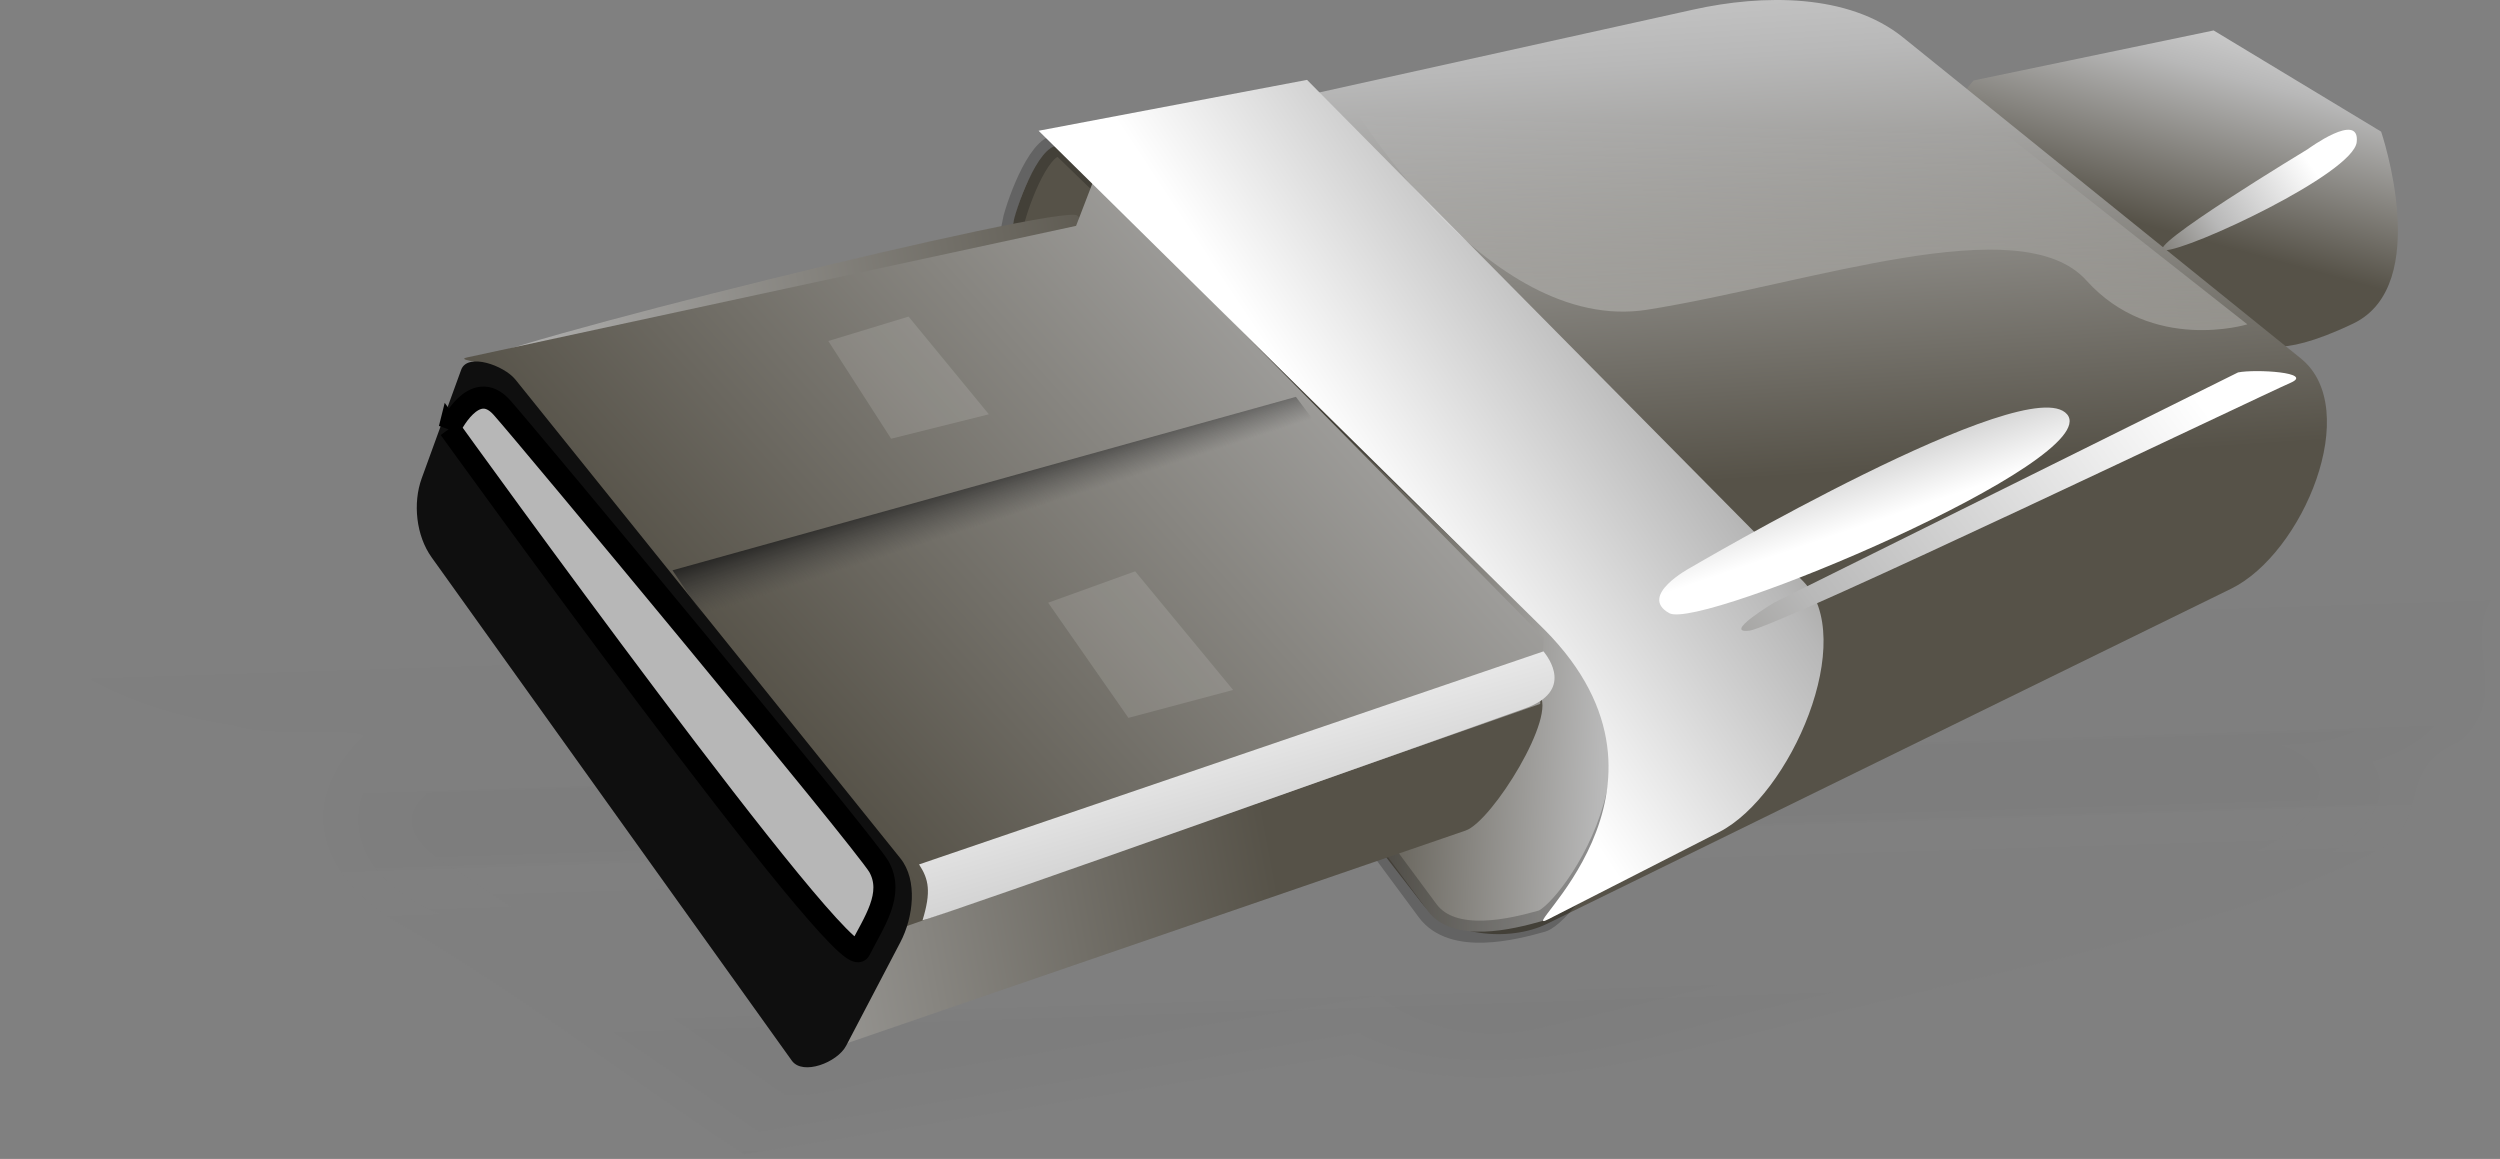 <?xml version="1.0"?><svg width="151" height="70" xmlns="http://www.w3.org/2000/svg" xmlns:xlink="http://www.w3.org/1999/xlink">
 <rect width="100%" height="100%" fill="#808080" stroke="none"/>
 <defs>
  <linearGradient id="linearGradient1105">
   <stop stop-color="#ffffff" offset="0" id="stop1106"/>
   <stop stop-color="#ffffff" stop-opacity="0" offset="1" id="stop1107"/>
  </linearGradient>
  <linearGradient id="linearGradient897">
   <stop stop-color="#121212" offset="0" id="stop898"/>
   <stop stop-color="#3f3f3f" stop-opacity="0" offset="1" id="stop900"/>
  </linearGradient>
  <linearGradient id="linearGradient848">
   <stop stop-color="#565248" offset="0" id="stop849"/>
   <stop stop-color="#b8b8b8" offset="0.5" id="stop862"/>
   <stop stop-color="#fff" offset="1" id="stop850"/>
  </linearGradient>
  <linearGradient y2="0.686" y1="0.284" xlink:href="#linearGradient848" x2="0.538" x1="1.114" id="linearGradient851"/>
  <linearGradient y2="-0.361" y1="0.521" xlink:href="#linearGradient848" x2="0.373" x1="0.459" id="linearGradient852"/>
  <linearGradient y2="0.911" y1="0.734" xlink:href="#linearGradient848" x2="-0.496" x1="0.746" id="linearGradient853"/>
  <linearGradient y2="0.337" y1="2.515" xlink:href="#linearGradient1105" x2="0.437" x1="0.261" id="linearGradient854"/>
  <linearGradient y2="-0.227" y1="0.615" xlink:href="#linearGradient848" x2="0.923" x1="0.6" id="linearGradient855"/>
  <linearGradient y2="-0.343" y1="0.598" xlink:href="#linearGradient848" x2="1.762" x1="0.213" id="linearGradient858"/>
  <linearGradient y2="0.221" y1="1.786" xlink:href="#linearGradient848" x2="0.088" x1="1.201" id="linearGradient859"/>
  <linearGradient y2="0.235" y1="5.078" xlink:href="#linearGradient897" x2="0.472" x1="1.028" id="linearGradient860"/>
  <linearGradient y2="0.373" y1="0.834" xlink:href="#linearGradient848" x2="0.769" x1="-0.254" id="linearGradient861"/>
  <linearGradient y2="0.368" y1="0.895" xlink:href="#linearGradient848" x2="0.884" x1="-0.736" id="linearGradient864"/>
  <linearGradient y2="0.45" y1="-0.159" xlink:href="#linearGradient848" x2="0.725" x1="0.352" id="linearGradient865"/>
  <linearGradient y2="0.495" y1="0.333" xlink:href="#linearGradient897" x2="0.57" x1="0.419" id="linearGradient896"/>
  <linearGradient y2="0.426" y1="0.391" xlink:href="#linearGradient848" x2="1.228" x1="0.515" id="linearGradient903"/>
 </defs>
 <g>
  <title>Layer 1</title>
  <g id="svg_1">
   <g fill="url(#linearGradient860)" transform="matrix(0.961, 0, 0, 0.471, -241.657, 17.038)" id="g1052">
    <path fill-opacity="0.116" fill-rule="evenodd" stroke-width="0.609pt" id="path1025" d="m365.563,22.808c-13.919,-0.328 -27.921,0.627 -41.331,4.617c-15.388,3.822 -31.005,8.168 -44.398,16.943c-5.664,2.952 -15.138,3.299 -17.6,-3.965c-3.495,-9.312 7.998,-12.516 14.978,-10.535c6.705,0.244 15.786,1.827 20.993,-2.444c-6.716,-2.803 -14.327,-0.818 -21.43,-1.484c-5.319,0.152 -11.204,-0.486 -16.075,1.711c-7.221,7.461 -0.947,20.366 7.628,23.644c9.872,2.459 17.435,-6.166 25.97,-9.403c17.831,-7.754 36.769,-13.109 55.984,-16.049c13.015,-0.923 25.956,1.807 38.55,4.759c5.859,-0.555 11.602,11.504 5.448,11.378c-2.182,-1.282 -4.246,-3.259 -6.877,-1.914c-4.149,1.037 -8.678,1.445 -12.596,2.865c-2.433,-0.883 -4.704,-4.406 -7.853,-4.802c-7.702,-1.458 -15.283,1.575 -22.87,2.609c-7.777,1.624 -15.342,2.526 -23.134,4.154c-2.212,0.906 -4.743,-0.375 -4.913,1.941c-0.204,4.343 -2.786,6.062 -7.058,6.083c-9.479,2.028 -19.629,4.897 -28.601,7.239c0.334,0.111 -1.827,3.741 -2.125,5.562c-1.969,3.402 -0.436,7.128 2.009,9.811c6.85,9.562 13.701,19.124 20.551,28.686c2.781,0.415 5.395,-2.435 8.562,-2.827c9.594,-3.308 19.188,-6.615 28.782,-9.923c1.987,3.613 5.946,6.192 10.125,4.156c14.591,-7.207 29.275,-14.241 43.807,-21.556c4.181,-3.087 7.869,-11.098 2.568,-14.788c7.459,0.278 8.843,-9.308 5.337,-13.841c5.152,-5.249 0.593,-14.948 -6.407,-16.948c-8.644,-4.359 -18.498,-5.276 -28.024,-5.68z"/>
    <path fill-opacity="0.116" fill-rule="evenodd" stroke-width="0.609pt" id="path1031" d="m340.628,22.432c-17.351,3.057 -34.711,7.482 -50.778,14.686c-6.951,3.073 -14.552,9.779 -22.472,6.595c-5.579,-2.435 -5.011,-10.914 1.125,-12.094c10.798,-1.768 23.493,3.808 32.807,-4.258c0.452,-1.577 -7.402,-2.38 -10.496,-2.85c-9.278,-0.112 -18.875,-1.06 -27.971,0.808c-9.091,2.623 -8.074,15.271 -2.955,21.172c4.483,7.056 14.436,8.8 21.302,4.12c10.282,-5.679 20.829,-10.639 32.073,-14.028c19.735,-6.481 41.045,-12.021 61.818,-7.143c5.82,1.96 12.975,1.25 17.892,5.023c3.781,4.257 1.488,6.44 -2.938,3.844c-6.468,-0.902 -13.477,5.596 -19,0.094c-5.119,-3.958 -12.007,-1.376 -17.875,-1.109c-12.159,2.66 -24.559,4.154 -36.702,6.979c-2.827,1.545 -2.541,8.203 -7.767,7.036c-9.923,2.513 -20.438,4.651 -29.812,8.25c-2.735,5.397 -4.792,12.734 0.357,17.416c6.948,9.688 13.941,19.346 20.862,29.053c12.709,-3.443 24.91,-8.564 37.438,-12.625c3.53,5.987 11.792,4.736 16.619,1.128c13.445,-6.759 27.386,-12.946 40.26,-20.585c3.433,-3.35 5.964,-9.156 3.245,-13.637c5.931,-1.814 7.106,-10.029 4.219,-14.812c5.668,-8.308 -2.815,-18.781 -11.548,-19.944c-15.769,-5.872 -33.257,-4.663 -49.702,-3.118z"/>
    <path fill-opacity="0.116" fill-rule="evenodd" stroke-width="0.609pt" id="path1037" d="m353.128,18.994c-17.39,1.469 -34.515,5.149 -51,10.875c4.947,-2.017 -1.212,-6.527 -4.301,-6.771c-11.253,-1.42 -23.02,-2.229 -34.227,0.01c-9.924,1.412 -12.149,14.039 -7.753,21.636c4.165,9.277 16.018,13.741 25.059,8.736c14.671,-7.14 29.596,-14.341 45.573,-18.069c17.293,-4.754 35.695,-7.137 53.288,-2.461c3.39,0.939 8.757,1.796 10.736,3.294c-6.503,-1.775 -13.493,4.695 -19.438,-0.487c-11.73,-4.435 -24.157,1.023 -35.999,2.408c-6.858,1.332 -13.942,2.621 -20.532,4.61c-2.097,3.807 -5.07,6.798 -9.55,6.951c-9.522,2.559 -19.828,4.077 -28.356,8.924c-3.839,7.15 -3.895,16.958 2.662,22.568c6.619,9.24 13.266,18.461 19.869,27.713c12.564,-4.226 25.125,-8.459 37.688,-12.688c6.243,6.978 16.229,2.034 22.838,-1.716c12.864,-6.664 26.817,-11.976 38.126,-21.078c2.632,-3.284 4.075,-7.84 2.724,-11.956c5.224,-3.198 6.122,-10.548 3.969,-15.875c5.259,-10.655 -5.306,-22.278 -15.944,-23.08c-11.446,-3.643 -23.525,-3.876 -35.431,-3.545zm-78.906,14.812c6.206,0.219 12.488,0.796 18.656,-0.156c-7.676,2.113 -14.204,8.503 -22.438,8.125c-6.015,-0.323 -5.112,-8.198 0.499,-8.207c1.09,0.053 2.189,0.162 3.283,0.238z"/>
    <path fill-opacity="0.116" fill-rule="evenodd" stroke-width="0.609pt" id="path1039" d="m355.19,23.65c-19.722,0.597 -38.977,6.056 -57.422,12.704c-10.162,2.69 -18.477,12.872 -29.692,10.259c-7.975,-1.276 -10.173,-14.265 -1.812,-16.755c9.586,-3.709 20.443,2.515 29.927,-2.115c-9,-2.088 -18.442,-0.437 -27.625,-0.906c-5.025,-0.303 -10.394,2.373 -10.11,8.095c-0.593,9.562 9.591,19.548 19.117,14.795c8.914,-4.304 17.36,-9.798 27.001,-12.77c15.529,-5.649 31.696,-10.279 48.153,-11.949c13.323,-0.484 26.643,2.372 39.38,5.653c3.665,1.984 7.738,8.054 4.177,11.612c-3.788,1.296 -6.974,-3.633 -11.112,-0.914c-4.708,0.111 -10.201,4.647 -13.947,0.083c-7.495,-5.902 -17.646,-1.099 -26.044,-0.073c-9.334,1.687 -18.672,3.434 -28.023,4.966c-0.309,4.25 -3.609,7.776 -8.094,7.375c-9.398,2.247 -18.768,4.594 -28.094,7.125c-2.009,4.532 -4.532,10.213 -0.062,14.219c6.76,9.427 13.521,18.854 20.281,28.281c12.298,-4.167 24.821,-8.614 37.25,-12.844c2.214,4.939 8.27,6.338 12.454,2.937c13.696,-6.952 27.851,-13.283 41.262,-20.622c4.276,-3.4 6.359,-10.902 0.722,-14.127c6.854,1.084 10.395,-7.319 6.653,-12.396c0.377,-3.037 3.471,-7.395 0.641,-11.036c-4.156,-7.306 -13.706,-8.529 -21.164,-10.39c-7.887,-1.266 -15.85,-1.345 -23.817,-1.21z"/>
    <path fill-opacity="0.116" fill-rule="evenodd" stroke-width="0.609pt" id="path1050" d="m340.878,17.994c-11.919,1.888 -23.679,4.641 -35.219,8.188c-4.201,-7.831 -14.597,-5.803 -22.005,-6.511c-9.166,0.05 -19.822,-1.11 -27.416,4.86c-10.156,9.9 -2.903,28.592 9.891,32.303c2.198,1.645 7.722,0.224 8.186,1.379c-4.138,7.962 -3.212,18.201 2.969,24.906c7.504,9.163 13.881,19.203 20.938,28.719c12.73,-4.278 25.458,-8.563 38.188,-12.844c8.461,6.842 19.225,0.312 27.324,-3.767c12.816,-6.795 27.319,-11.868 37.427,-22.595c3.131,-4.178 0.805,-10.17 4.854,-13.712c3.405,-5.768 0.164,-12.462 2.114,-18.489c0.163,-11.77 -11.218,-20.423 -22.278,-21.006c-14.586,-3.503 -30.175,-3.579 -44.972,-1.431zm-61.5,18.5c1.784,-0.243 -5.285,3.436 -7.252,2.621c-7.439,-2.497 3.581,-3.942 6.473,-2.669l0.779,0.048zm30.375,8.344c-4.413,2.714 -9.479,3.785 -14.5,4.75c5.279,-2.299 10.654,-4.399 15.969,-6.625c-0.49,0.625 -0.979,1.25 -1.469,1.875z"/>
   </g>
   <path fill="url(#linearGradient855)" fill-rule="evenodd" stroke-width="1pt" id="path839" d="m119.197,4.862l14.506,-3.023l10.117,6.112c0,0 3.161,9.273 -1.686,11.592c-4.848,2.318 -5.691,1.054 -5.691,1.054l-6.744,2.74l-12.856,-15.596l2.355,-2.878z"/>
   <path fill="url(#linearGradient852)" fill-rule="evenodd" stroke-width="1pt" id="path832" d="m59.304,20.386l26.556,34.143c1.574,2.024 5.285,2.392 7.587,1.265l41.309,-20.233c4.351,-2.131 7.986,-10.867 4.215,-13.91l-24.027,-19.39c-3.309,-2.671 -8.494,-2.606 -12.646,-1.686l-38.139,8.447c-1.997,0.442 -2.627,3.281 -3.17,5.253l-1.686,6.112z"/>
   <path fill="url(#linearGradient903)" fill-rule="evenodd" stroke="#000000" stroke-width="1pt" stroke-opacity="0.223" id="path906" d="m59.969,19.519l26.258,35.485c1.525,2.061 5.216,1.106 6.902,0.632c1.739,-0.527 9.737,-11.67 0.457,-18.31l-29.229,-28.312c-1.162,-1.125 -2.635,2.502 -3.092,4.159l-1.295,6.346z"/>
   <path fill="url(#linearGradient853)" fill-rule="evenodd" stroke-width="1pt" id="path835" d="m51.315,62.957l37.211,-12.793c1.597,-0.549 5.599,-7.013 4.426,-8.228l-27.886,-28.912c-0.771,-0.8 -36.621,8.055 -37,9.099l-2.384,6.557c-0.547,1.506 -0.336,3.466 0.596,4.769l21.758,30.402c0.659,0.921 2.207,-0.526 3.279,-0.894z"/>
   <path fill="url(#linearGradient858)" fill-rule="evenodd" stroke-width="1pt" id="path830" d="m28.21,21.589l36.785,-7.947l1.054,-2.74l27.188,27.61l-0.211,4.004l-38.497,13.502l-0.509,-3.917l-23.282,-29.458c-0.566,-0.717 -3.422,-0.861 -2.529,-1.054z"/>
   <path fill="#0f0f0f" fill-rule="evenodd" stroke-width="1pt" id="path826" d="m51.104,63.168l3.279,-6.259c0.784,-1.496 1.058,-3.751 0,-5.067l-23.249,-28.912c-0.696,-0.866 -2.899,-1.64 -3.279,-0.596l-2.384,6.557c-0.547,1.506 -0.336,3.466 0.596,4.769l21.758,30.402c0.659,0.921 2.753,0.109 3.279,-0.894z"/>
   <path fill="url(#linearGradient859)" fill-rule="evenodd" stroke-width="1pt" id="path827" d="m55.511,52.211l37.716,-12.869c0.298,0.373 1.839,2.391 -1.111,3.444c-2.951,1.054 -35.723,12.722 -36.394,12.797c0.526,-1.72 0.381,-2.472 -0.211,-3.372z"/>
   <path fill="#ffffff" fill-rule="evenodd" stroke-width="3.5" stroke-linecap="round" stroke-linejoin="round" stroke-opacity="0.223" fill-opacity="0.126" id="path828" d="m63.309,36.404l4.848,6.955l6.323,-1.686l-5.916,-7.166l-5.254,1.897z"/>
   <path fill="#ffffff" fill-rule="evenodd" stroke-width="3.5" stroke-linecap="round" stroke-linejoin="round" stroke-opacity="0.223" fill-opacity="0.126" id="path829" d="m53.825,26.498l5.901,-1.475l-4.848,-5.901l-4.848,1.475l3.794,5.901z"/>
   <path fill="url(#linearGradient851)" fill-rule="evenodd" stroke-width="1pt" id="path833" d="m93.292,38.037c9.639,9.715 -2.073,18.658 0.211,17.493l10.327,-5.269c4.316,-2.202 8.466,-11.731 5.058,-15.175l-29.943,-30.262l-16.214,3.074l30.56,30.139z"/>
   <path fill="url(#linearGradient896)" fill-rule="evenodd" stroke-width="1pt" id="path836" d="m40.619,34.446l1.959,2.925l36.96,-11.715l-1.265,-1.686l-37.654,10.476z"/>
   <path fill="url(#linearGradient865)" fill-rule="evenodd" stroke-width="1pt" id="path837" d="m102.089,34.296c0,0 20.444,-12.013 22.762,-9.273c2.318,2.74 -22.13,13.067 -24.027,12.013c-1.897,-1.054 1.265,-2.74 1.265,-2.74z"/>
   <path fill="url(#linearGradient864)" fill-rule="evenodd" stroke-width="1pt" id="path838" d="m135.178,22.494c1.054,-0.211 4.637,0 3.161,0.632c-1.475,0.632 -30.982,14.753 -32.668,14.964c-1.686,0.211 1.475,-1.686 1.475,-1.686l28.031,-13.91z"/>
   <path fill="url(#linearGradient861)" fill-rule="evenodd" stroke-width="1pt" id="path840" d="m139.394,9.005c0,0 3.161,-2.318 2.951,-0.422c-0.211,1.897 -10.117,6.534 -11.592,6.534c-1.475,0 8.641,-6.112 8.641,-6.112z"/>
   <path fill="#b7b7b7" fill-rule="evenodd" stroke="#000000" stroke-width="1pt" id="path923" d="m27.159,25.886c0,0 1.475,-3.161 3.161,-1.265c1.686,1.897 21.814,26.134 22.762,27.715c0.948,1.686 -0.316,3.372 -1.159,5.058c-0.843,1.686 -24.764,-31.509 -24.764,-31.509z"/>
   <path fill="url(#linearGradient854)" fill-rule="evenodd" stroke-width="1pt" id="path1081" d="m81.38,5.89c0,0 8.397,14.363 18.12,12.816c9.723,-1.547 22.539,-6.187 26.517,-1.768c3.977,4.419 9.723,2.652 9.723,2.652l-20.771,-16.352c-3.618,-2.848 -9.205,-2.767 -13.7,-1.768l-19.887,4.419z"/>
  </g>
 </g>
</svg>